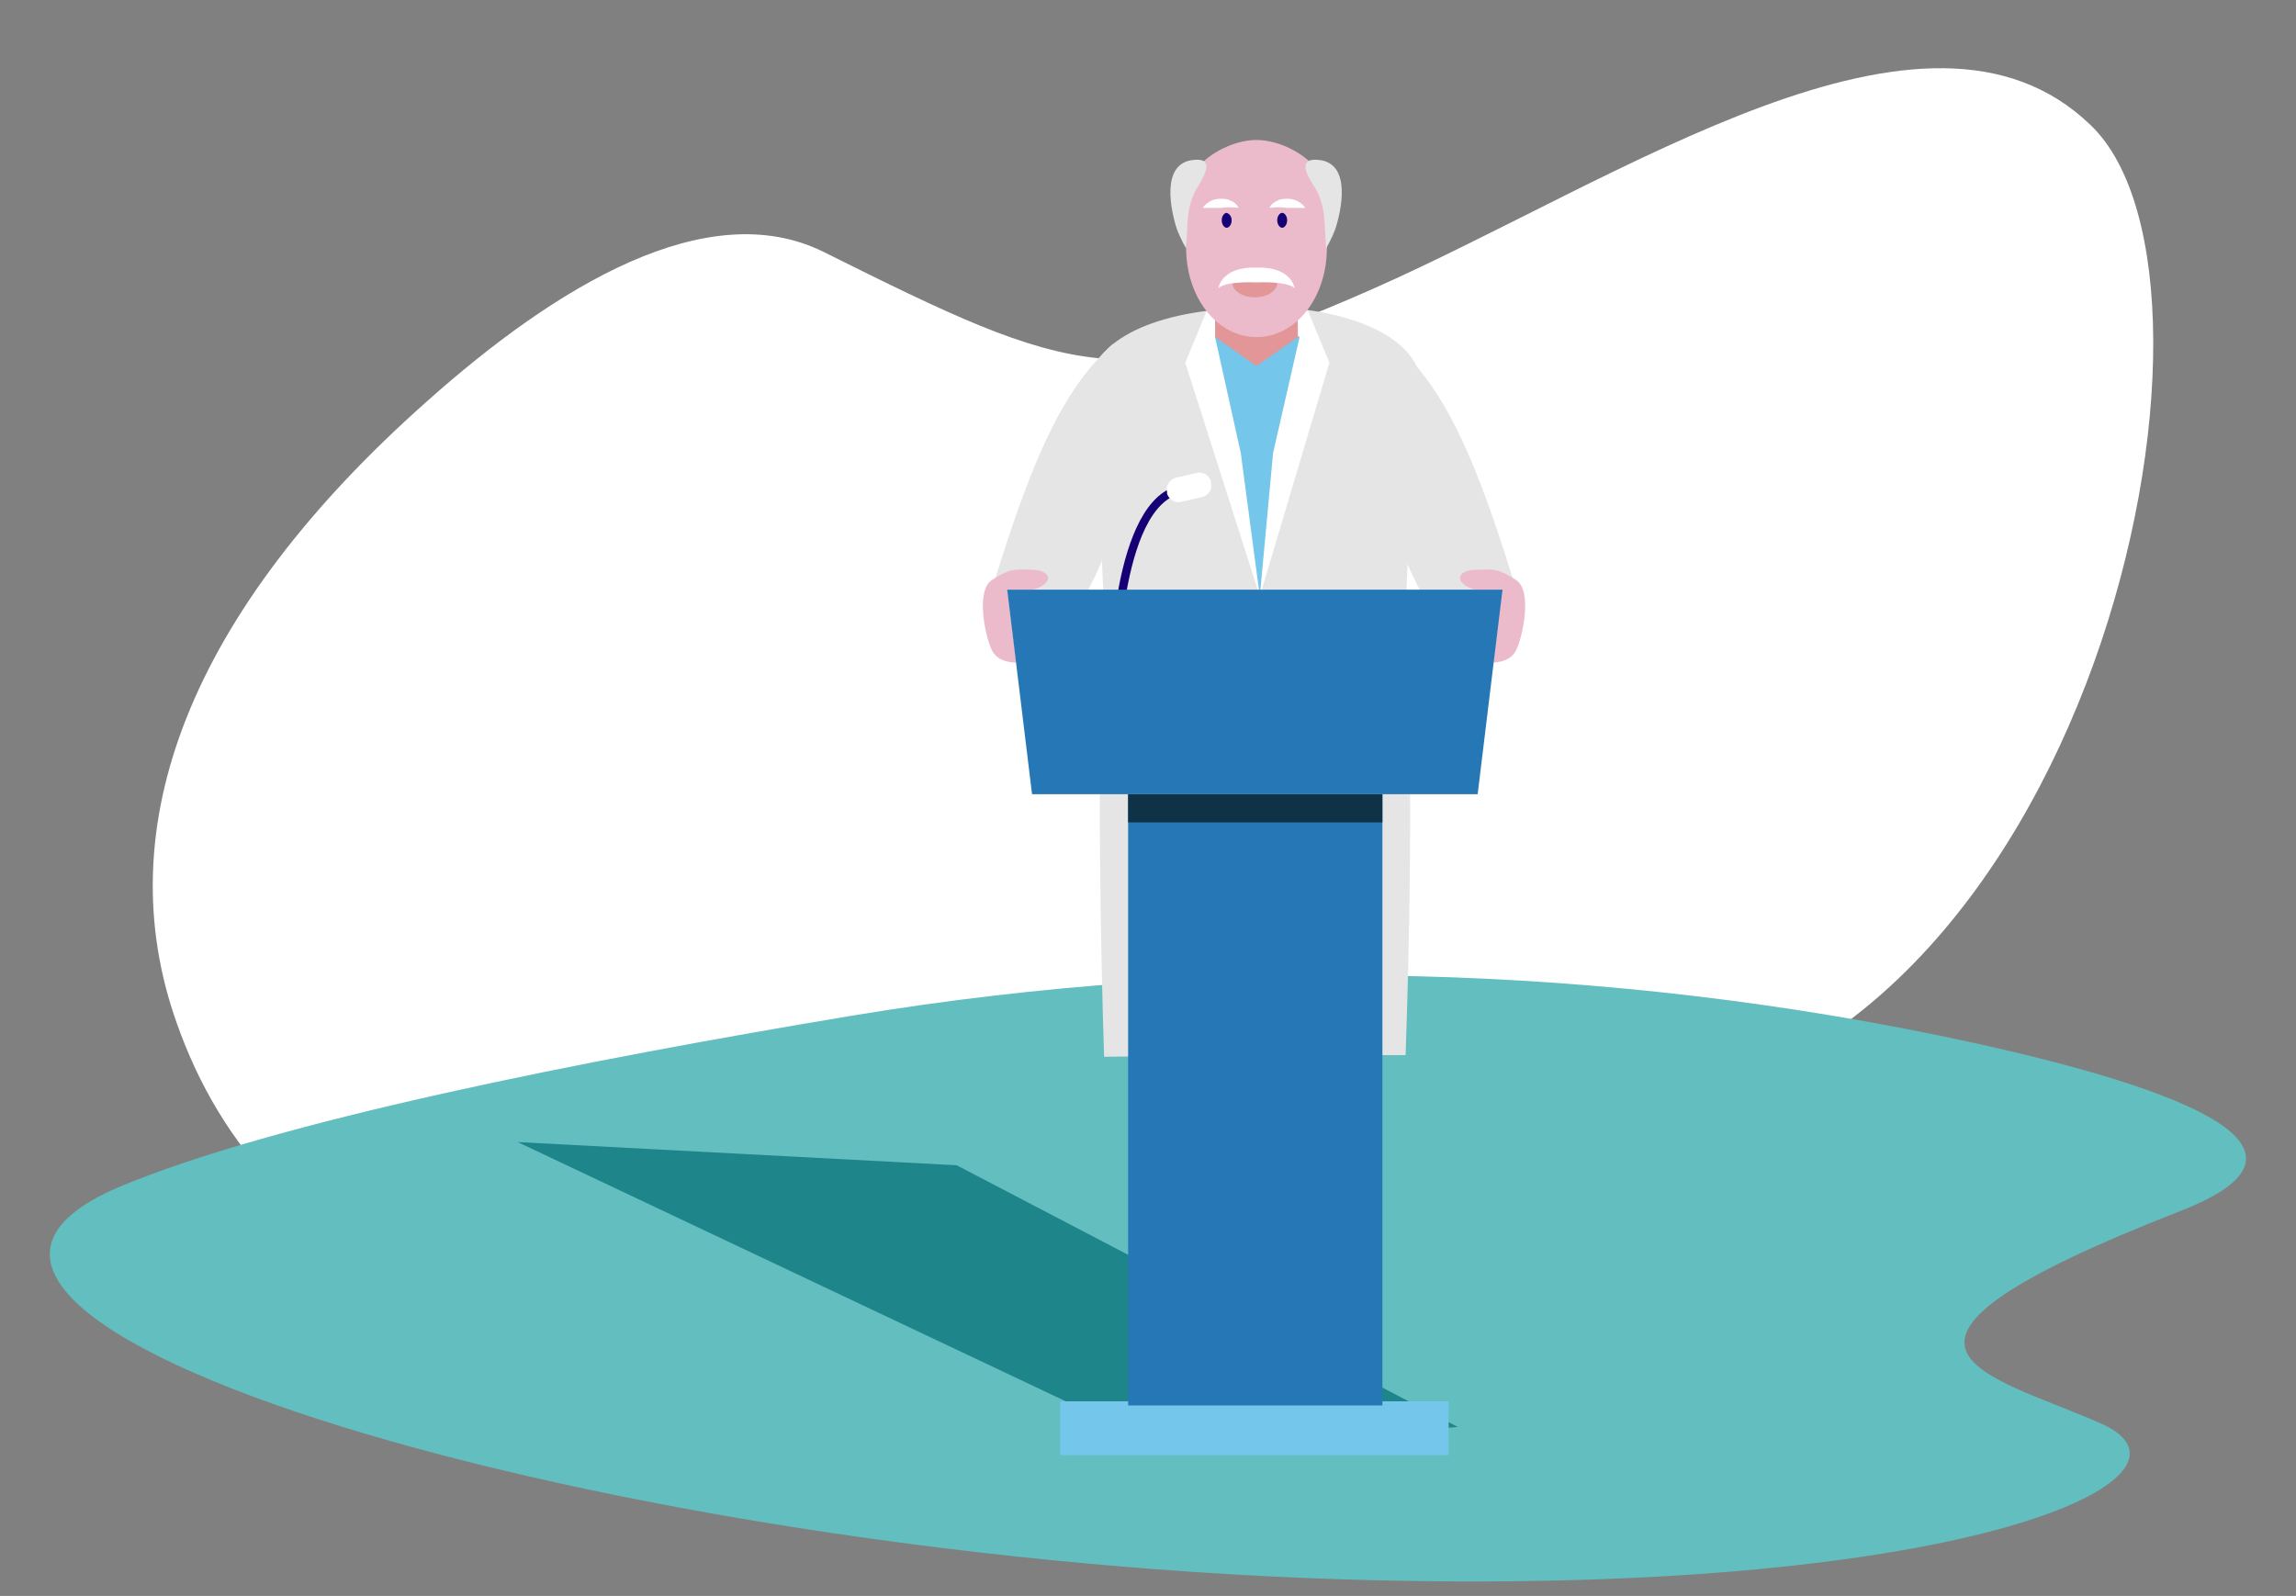 <?xml version="1.0" encoding="utf-8"?>
<!-- Generator: Adobe Illustrator 24.0.0, SVG Export Plug-In . SVG Version: 6.00 Build 0)  -->
<svg version="1.1" id="Warstwa_3" xmlns="http://www.w3.org/2000/svg" xmlns:xlink="http://www.w3.org/1999/xlink" x="0px" y="0px"
	 viewBox="0 0 277.2 192.7" style="enable-background:new 0 0 277.2 192.7;" xml:space="preserve">
<rect x="0" y="0" width="277.2" height="192.7" fill="#808080" stroke="none"/>
<style type="text/css">
	.st0{fill:#FFFFFF;}
	.st1{fill:#62BEBF;}
	.st2{opacity:0.69;}
	.st3{fill:#006B74;}
	.st4{fill:#E5E5E5;}
	.st5{fill:#EBBBCC;}
	.st6{fill:#170075;}
	.st7{fill:#004AD3;}
	.st8{fill:#74C6EA;}
	.st9{fill:#E29697;}
	.st10{fill:#2677B6;}
	.st11{fill:#0F3247;}
</style>
<path class="st0" d="M59.5,158.1c21.2,5.8,40-4.2,53.6-22.4c19.8-26.6,38.3,2.2,81.7-1.4c57.8-4.7,77.6-100.1,57.6-119.2
	c-19.9-19.2-56.8,6.6-86.7,19.8s-36,10.6-66.3-4.5c-14-6.9-32.2,4.1-47.9,18.1C23,73.8,12.8,99.8,21.4,123.7
	C26.4,137.8,37.2,152,59.5,158.1z"/>
<path class="st1" d="M103.1,122.6c44.8-7.4,91.1-6.3,135.1,3.3c25.9,5.7,44.1,12.9,25.1,20.3c-42.5,16.6-23.6,19.5-9.6,25.7
	c14.1,6.3-15.3,20.7-88.1,18.9c-92.8-2.3-188.5-31.4-151.4-47.4C33.1,135.4,70.6,128,103.1,122.6z"/>
<g class="st2">
	<g>
		<g>
			<polygon class="st3" points="176,172.3 115.5,140.7 62.5,137.9 140.3,174.7 			"/>
		</g>
	</g>
</g>
<g>
	<g>
		<path class="st4" d="M168.4,41.5c6.3,5.7,10,14.4,14.9,30.5c1.2,4.1-6.6,6.4-9.9,2.3c-4.2-5.1-8.1-19.6-8.1-19.6L168.4,41.5z"/>
		<path class="st5" d="M178.1,71.2c-2.5-0.7-2.4-2.3,0-2.4c2.4-0.1,2.8-0.1,4.9,1.2c2.1,1.3,0.8,7.1,0,8.6c-0.8,1.5-2.9,1.4-2.9,1.4
			l1.1-8.8H178.1z"/>
		<path class="st4" d="M134.4,41.5c-6.3,5.7-10,14.4-14.9,30.5c-1.2,4.1,6.6,6.4,9.9,2.3c4.2-5.1,8.1-19.6,8.1-19.6L134.4,41.5z"/>
		<g>
			<path class="st6" d="M165.2,173.7c-2.4,0.3-6.2,1.5-7.4,0.2c-1.2-1.3-0.7-5-0.7-9.2c0-1.2,5.2-9.1,7.8,0.5
				C165.4,167.2,166.8,173.5,165.2,173.7z"/>
			<path class="st6" d="M138.2,173.7c2.4,0.3,6.2,1.5,7.4,0.2c1.2-1.3,0.7-5,0.7-9.2c0-1.2-5.2-9.1-7.8,0.5
				C138,167.2,136.7,173.5,138.2,173.7z"/>
			<path class="st7" d="M137.4,124.7v40.1h10.1c0,0,1.8-28.8,2.4-41.8C150.3,110,137.4,110.5,137.4,124.7z"/>
			<path class="st7" d="M165.9,124.7v40.1h-10.1c0,0-1.8-28.8-2.4-41.8C153,110,165.9,110.5,165.9,124.7z"/>
			<path class="st4" d="M171.6,46.1c-0.8-5.8-9.4-9.1-20.2-9.1l0,0.2c-10.7,0-19.1,3.3-20,9.1c-0.8,5.8,2.5,15.6,1.7,34
				c-0.8,18.4,0.2,47.3,0.2,47.3l18.2-0.2h18.2c0,0,1.1-28.8,0.2-47.3C169.1,61.6,172.5,51.9,171.6,46.1z"/>
			<path class="st8" d="M151.7,38.2c-5.3,0-6.4,4.1-6.4,4.1l6.8,29.7c0,0,6.6-25.6,6.3-29.7C158.2,38.2,151.7,38.2,151.7,38.2z"/>
			<polygon class="st0" points="157.9,37.5 160.5,43.8 152.1,72 153.7,54.7 156.9,40.7 154.1,38.6 			"/>
			<polygon class="st0" points="145.7,37.5 143.1,43.8 152.1,72 149.8,54.7 146.7,40.7 149.5,38.6 			"/>
			<g>
				<polygon class="st9" points="156.7,40.7 151.7,44.2 146.7,40.7 146.7,29.9 156.6,29.9 				"/>
				<path class="st5" d="M160.2,29.9c0,6.1-3.8,10.8-8.5,10.8s-8.5-4.7-8.5-10.8c0-2.4-0.5-6.6,0.5-8.4c1.5-2.8,5.2-4.6,8-4.6
					c2.8,0,6.5,1.8,8,4.6C160.7,23.2,160.2,27.5,160.2,29.9z"/>
				<path class="st4" d="M144.2,19.3c-4.2,0.3-2.8,6.3-2.1,8.4c0.5,1.3,1.1,2.3,1.1,2.3l0.2-3.5c0.1-1.4,0.5-2.9,1.3-4.1
					C145.6,20.9,146.5,19.1,144.2,19.3z"/>
				<path class="st4" d="M159.1,19.3c4.2,0.3,2.8,6.3,2.1,8.4c-0.5,1.3-1.1,2.3-1.1,2.3l-0.2-3.5c-0.1-1.4-0.5-2.9-1.3-4.1
					C157.6,20.9,156.8,19.1,159.1,19.3z"/>
				<path class="st6" d="M148.7,26.6c0,0.5-0.3,0.9-0.6,0.9c-0.3,0-0.6-0.4-0.6-0.9s0.3-0.9,0.6-0.9
					C148.4,25.8,148.7,26.1,148.7,26.6z"/>
				<path class="st6" d="M155.4,26.6c0,0.5-0.3,0.9-0.6,0.9s-0.6-0.4-0.6-0.9s0.3-0.9,0.6-0.9S155.4,26.1,155.4,26.6z"/>
				<path class="st9" d="M154.2,34.2c0,0.9-1.2,1.7-2.7,1.7c-1.5,0-2.7-0.8-2.7-1.7c0-0.9,1.2-0.2,2.7-0.2
					C153,34,154.2,33.3,154.2,34.2z"/>
				<path class="st0" d="M151.7,32.3c-4.3-0.1-4.6,2.5-4.6,2.5c0.9-0.9,4.6-0.7,4.6-0.7s3.7-0.2,4.6,0.7
					C156.3,34.8,156,32.2,151.7,32.3z"/>
				<path class="st0" d="M149.5,25.1c-0.8-0.1-1.4-0.1-2.1,0c-0.3,0-0.7,0-1,0c-0.4,0-0.7,0-1.2,0c0.5-0.7,1.3-1.1,2.1-1.1
					c0.4,0,0.9,0,1.2,0.2C149,24.4,149.4,24.7,149.5,25.1z"/>
				<path class="st0" d="M153.3,25.1c0.8-0.1,1.4-0.1,2.1,0c0.3,0,0.7,0,1,0c0.4,0,0.7,0,1.2,0c-0.5-0.7-1.3-1.1-2.1-1.1
					c-0.4,0-0.9,0-1.2,0.2C153.8,24.4,153.4,24.7,153.3,25.1z"/>
			</g>
		</g>
		<path class="st5" d="M124.7,71.2c2.5-0.7,2.4-2.3,0-2.4c-2.4-0.1-2.8-0.1-4.9,1.2c-2.1,1.3-0.8,7.1,0,8.6c0.8,1.5,2.9,1.4,2.9,1.4
			l-1.1-8.8H124.7z"/>
	</g>
	<g>
		<g>
			<path class="st6" d="M135,81.7l-1,0c0-0.9,0.3-23.2,9.5-23.2v1C135.3,59.5,135,81.5,135,81.7z"/>
		</g>
		<g>
			<path class="st0" d="M145.2,60l-2.6,0.6c-0.7,0.2-1.5-0.3-1.7-1l0-0.2c-0.2-0.7,0.3-1.5,1-1.7l2.6-0.6c0.7-0.2,1.5,0.3,1.7,1
				l0,0.2C146.4,59.1,145.9,59.8,145.2,60z"/>
		</g>
		<g>
			<polygon class="st10" points="178.4,95.9 124.6,95.9 121.6,71.2 181.4,71.2 			"/>
		</g>
		<g>
			<rect x="128" y="169.2" class="st8" width="46.9" height="6.5"/>
		</g>
		<g>
			<rect x="136.2" y="95.9" class="st10" width="30.7" height="73.8"/>
		</g>
		<g>
			<rect x="136.2" y="95.9" class="st11" width="30.7" height="3.4"/>
		</g>
	</g>
</g>
</svg>
